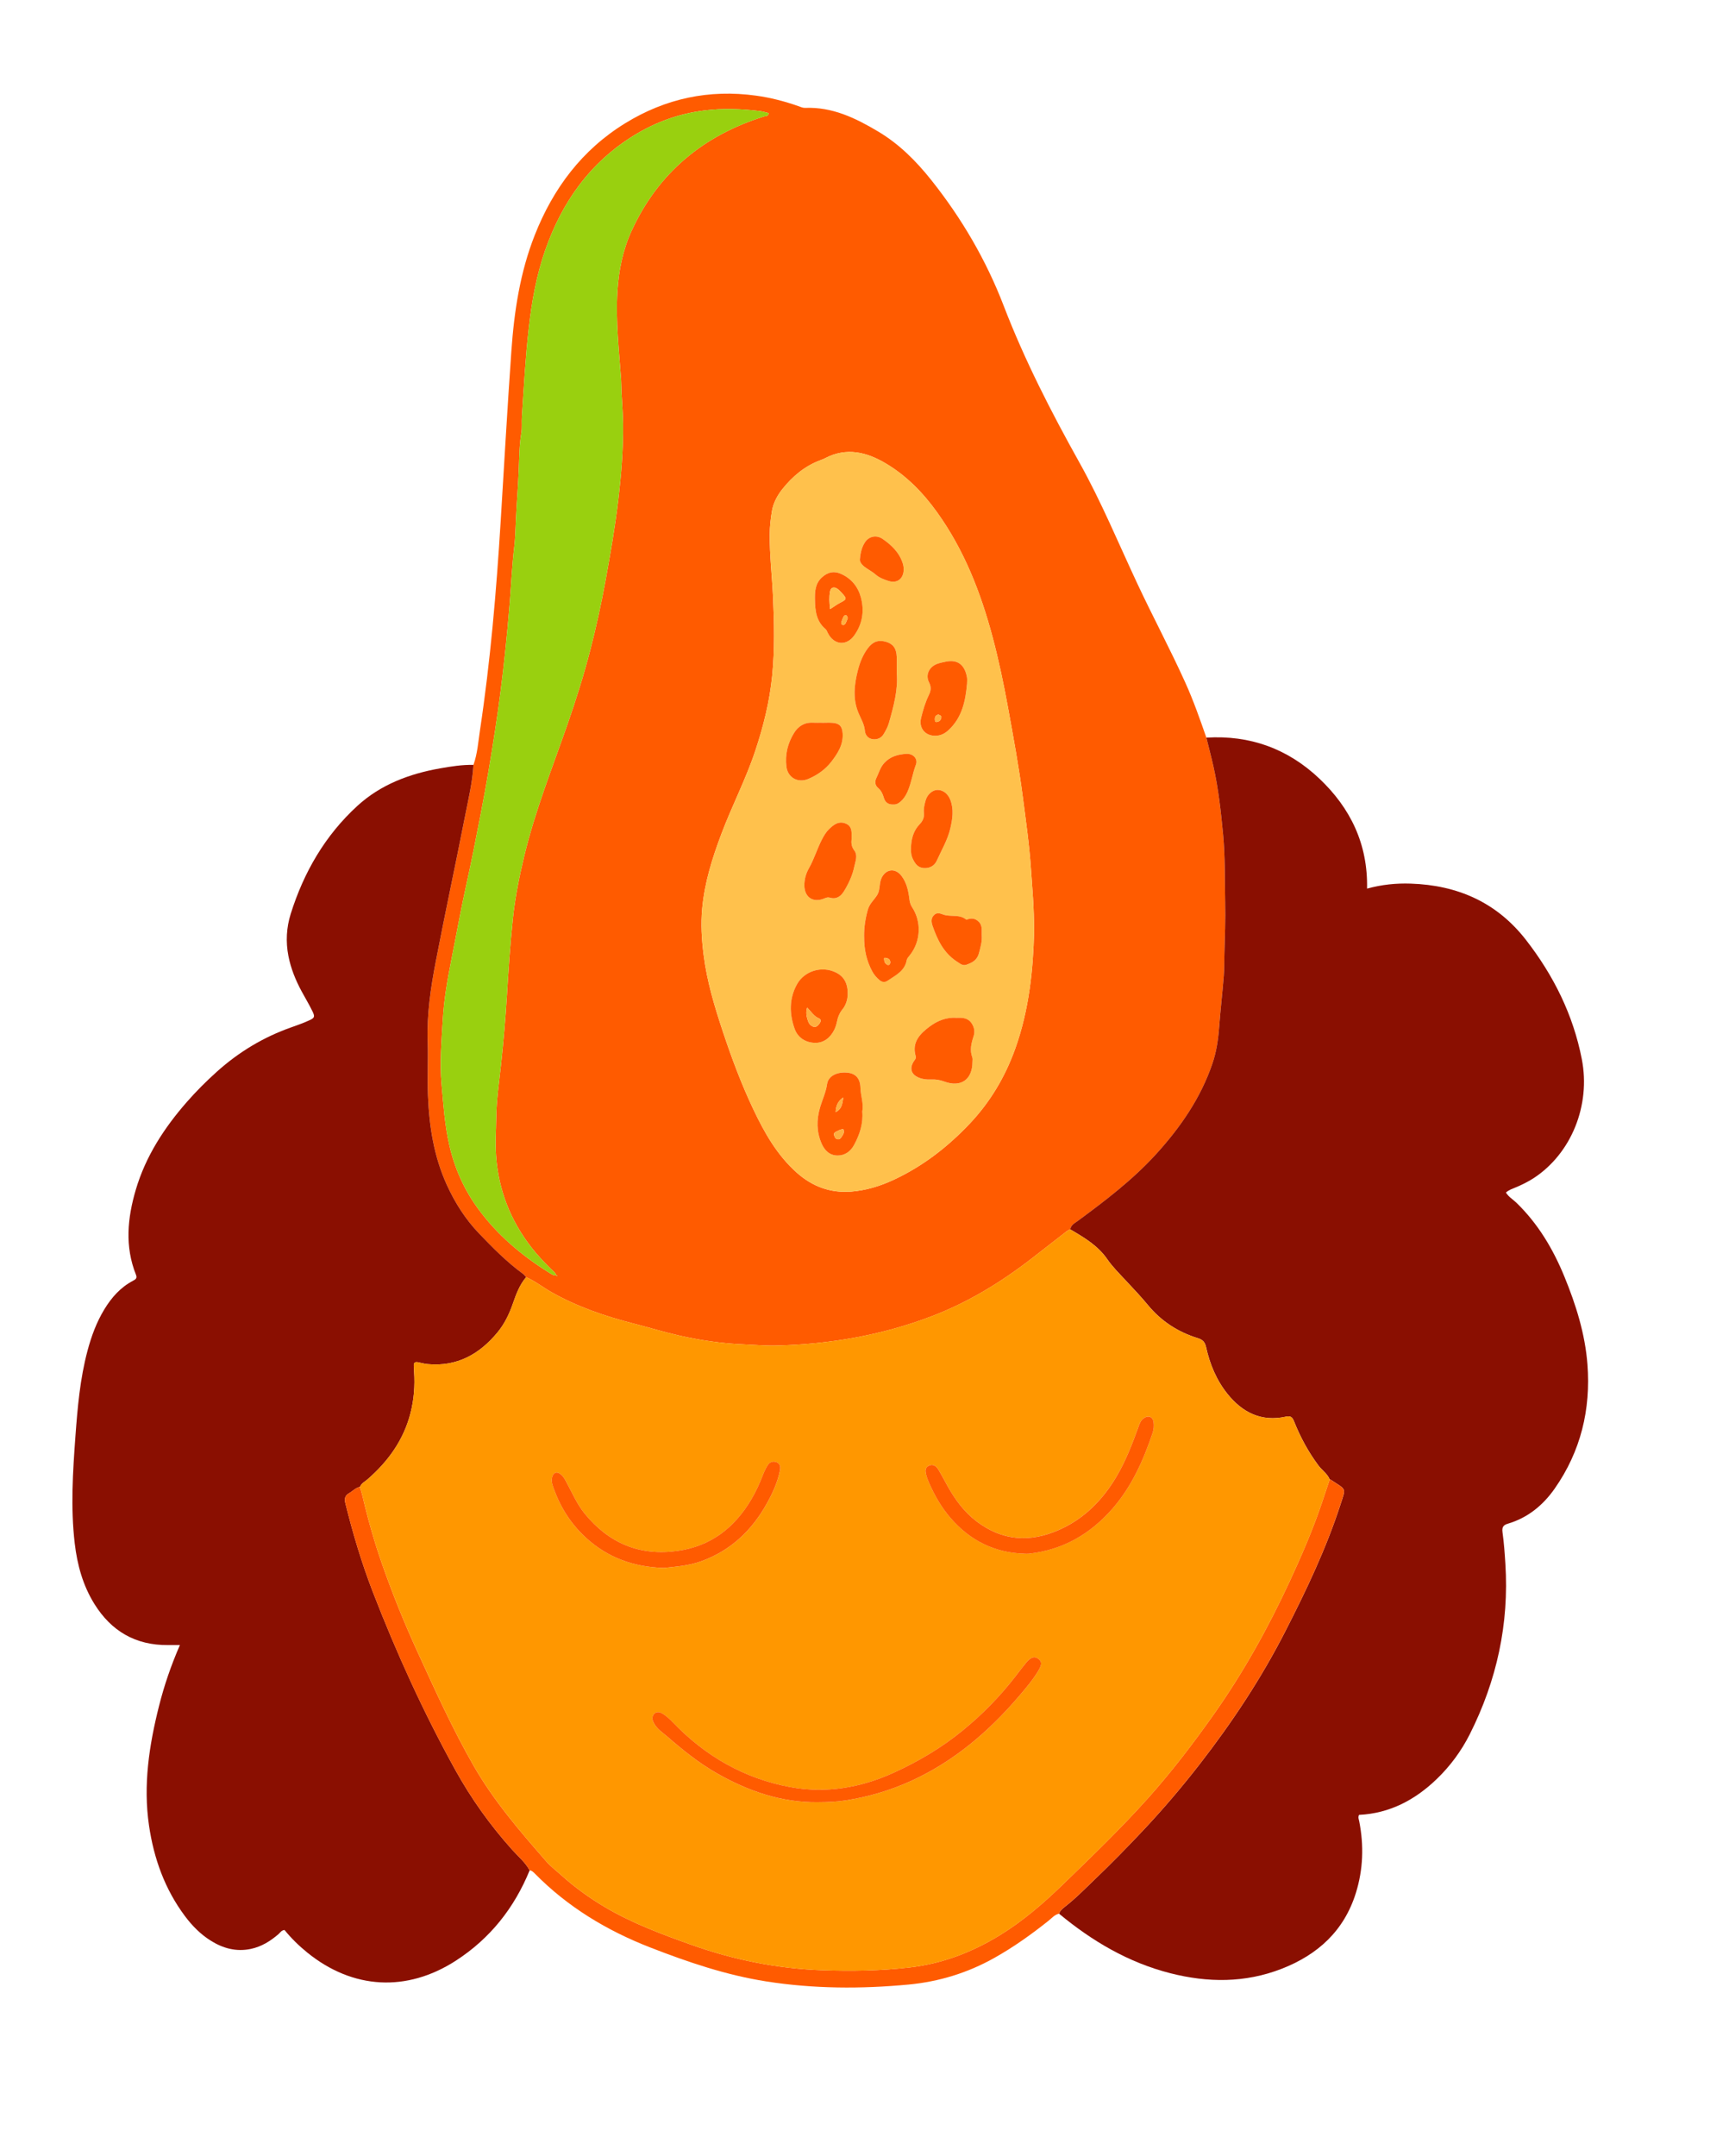 <svg xmlns="http://www.w3.org/2000/svg" id="Capa_1" data-name="Capa 1" viewBox="0 0 1133.66 1428.66"><defs><style>      .cls-1 {        fill: #9acf0f;      }      .cls-1, .cls-2, .cls-3, .cls-4, .cls-5, .cls-6, .cls-7, .cls-8, .cls-9 {        stroke-width: 0px;      }      .cls-2 {        fill: #ffc04c;      }      .cls-3 {        fill: #99d00f;      }      .cls-4 {        fill: #ffc14c;      }      .cls-5 {        fill: #8a0f01;      }      .cls-6 {        fill: none;      }      .cls-7 {        fill: #ff5b00;      }      .cls-8 {        fill: #feaf40;      }      .cls-9 {        fill: #ff9700;      }    </style></defs><path class="cls-7" d="M313.87,506.93c2.66-7.39,3.16-15.2,4.32-22.86,6.93-45.89,10.87-92.09,13.72-138.39,2.32-37.71,4.45-75.43,7.11-113.11,1.85-26.18,5.76-52.06,15.48-76.7,12.23-31.01,31.33-56.56,60-74.2,26.68-16.41,55.6-22.59,86.76-18.28,9.57,1.32,18.8,3.71,27.87,6.89,1.5.52,3.08,1.28,4.59,1.22,18.05-.75,33.44,6.72,48.34,15.58,13.94,8.28,25.23,19.56,35.26,32.16,20.2,25.36,36.43,53.11,48.05,83.33,13.88,36.13,31.47,70.37,50.3,104.08,14.43,25.85,25.75,53.24,38.28,80.03,10.33,22.09,21.88,43.58,31.91,65.82,5.35,11.86,9.65,24.1,13.91,36.37,1.57,6.38,3.26,12.74,4.7,19.16,3.33,14.81,4.95,29.84,6.39,44.95,1.42,14.95,1.05,29.93,1.38,44.86.25,11.51-.17,23.14-.51,34.71-.14,4.79-.02,9.61-.41,14.38-.94,11.51-2.27,22.99-3.13,34.51-.6,8-1.82,15.83-4.41,23.43-7.81,22.92-21.26,42.37-37.39,60.07-15.41,16.91-33.53,30.72-51.88,44.23-2.03,1.5-4.56,2.66-4.97,5.64-1.39.37-2.46,1.26-3.56,2.13-7.23,5.65-14.49,11.27-21.74,16.9-20.46,15.88-42.39,29.27-66.66,38.52-33.14,12.63-67.6,18.52-102.97,19.4-7.19.18-14.35-.5-21.52-.79-14.61-.59-28.97-2.72-43.17-5.94-9.91-2.25-19.64-5.25-29.49-7.76-19.22-4.9-37.84-11.23-55.19-21.1-5.54-3.15-10.54-7.21-16.45-9.71-.67-.74-1.23-1.61-2.01-2.18-10.72-7.79-19.98-17.2-29.1-26.71-9.05-9.43-16.02-20.38-21.44-32.25-8.59-18.82-11.72-38.86-12.53-59.3-.47-11.97.21-23.98-.19-35.96-.6-17.88,2.03-35.43,5.38-52.83,6.18-32.09,13.07-64.04,19.36-96.11,2.22-11.32,4.97-22.59,5.61-34.18ZM368.85,845.1c.03.18.03.39.12.53.06.09.38.12.4.09.15-.33-.06-.53-.57-.57-.73-1.98-2.51-3.05-3.89-4.46-4.35-4.41-8.64-8.85-12.46-13.76-13.98-17.98-21.97-38.14-23.58-60.99-.59-8.42,0-16.72.1-25.08.16-11.82,1.91-23.47,3.17-35.14,1.64-15.26,2.98-30.56,3.91-45.84,1.05-17.12,2.2-34.2,3.99-51.26,1.46-13.9,4.21-27.56,7.46-41.11,7.13-29.76,18.46-58.15,28.53-86.95,5.73-16.39,10.95-32.94,15.29-49.74,3.94-15.24,7.3-30.62,10.13-46.11,3.22-17.64,6.3-35.28,8.41-53.1,2-16.87,3.38-33.74,3.21-50.72-.08-7.17-.71-14.34-1.06-21.51-.13-2.59-.07-5.2-.25-7.79-1.36-19.46-3.66-38.83-2.44-58.46.87-13.96,3.58-27.42,9.32-39.97,17.64-38.59,47.58-63.32,87.83-75.95,1.2-.38,2.92.05,3.08-2.26-1.9-.45-3.81-1.08-5.76-1.32-12.3-1.49-24.56-1.97-36.97-.4-16.77,2.12-32.17,7.68-46.44,16.45-29.18,17.95-47.79,44.2-58.93,76.14-5.88,16.84-8.94,34.23-10.94,51.94-2.2,19.44-3.23,38.94-4.52,58.43-.24,3.59.22,7.26-.37,10.77-1.3,7.71-1.37,15.53-1.66,23.25-.42,11.38-1.4,22.72-1.93,34.08-.28,5.95-.38,11.96-1.08,17.91-1.47,12.48-2.05,25.03-3.04,37.54-.88,11.13-1.96,22.26-3.12,33.34-1.79,17.01-3.98,34.01-6.57,50.94-2.77,18.12-5.81,36.18-9.29,54.17-3.1,16.04-6.22,32.07-9.76,48.03-3.71,16.72-6.69,33.6-10.04,50.4-2.57,12.9-4.78,25.93-5.57,39.01-.86,14.29-2.12,28.59-.82,43.05,1.22,13.51,2.1,26.98,5.14,40.26,3.49,15.21,9.64,29.13,18.79,41.72,12.74,17.55,28.96,31.29,47.27,42.71,1.53.95,2.91,2.18,4.91,1.72ZM685.56,617.81c.02-16.91-1.24-29.41-2.08-41.94-1.07-15.93-3.32-31.72-5.38-47.51-2.59-19.93-6.24-39.72-9.85-59.5-2.86-15.67-6.12-31.28-10.23-46.7-7.87-29.52-18.83-57.64-36.77-82.64-9.28-12.94-20.25-24.22-34.04-32.4-12.81-7.6-26.13-10.82-40.29-3.41-.88.46-1.81.84-2.75,1.19-10.47,3.81-18.7,10.73-25.5,19.26-3.32,4.17-6.02,9.18-6.9,14.48-.84,5.06-1.44,10.23-1.48,15.46-.1,13.79,1.54,27.47,2.17,41.2.8,17.52,1.19,35.09-.56,52.67-1.69,17.01-5.79,33.36-11.12,49.46-6.28,18.97-15.59,36.72-22.6,55.42-5.98,15.92-11.03,31.89-12.64,49.04-.99,10.51-.36,20.78.93,30.99,2.22,17.65,7.38,34.68,13,51.53,5.75,17.24,12.12,34.26,19.92,50.69,7.39,15.57,15.8,30.53,28.96,42.19,10.21,9.05,22.18,13.48,35.74,12.45,9.78-.74,19.19-3.57,28.14-7.72,19.48-9.04,36.11-21.89,50.79-37.47,13.5-14.32,23.29-30.83,29.94-49.28,9.54-26.44,12.01-53.96,12.59-77.45Z"></path><path class="cls-5" d="M709.54,814.8c.41-2.98,2.93-4.14,4.97-5.64,18.35-13.51,36.47-27.32,51.88-44.23,16.12-17.7,29.58-37.14,37.39-60.07,2.59-7.6,3.81-15.43,4.41-23.43.87-11.52,2.19-23,3.13-34.51.39-4.77.27-9.59.41-14.38.33-11.57.76-23.21.51-34.71-.33-14.93.05-29.91-1.38-44.86-1.44-15.11-3.06-30.14-6.39-44.95-1.44-6.41-3.13-12.77-4.7-19.16,28.9-1.78,53.97,7.32,74.92,27.16,20.66,19.58,32.21,43.42,31.61,72.89,9.82-2.68,19.29-3.63,28.9-3.31,31.08,1.01,57.12,12.43,76.46,37.32,18.28,23.53,31.3,49.63,37.02,79.03,5.97,30.67-7.01,62.48-31.75,78.73-3.86,2.53-7.98,4.54-12.22,6.31-2.19.92-4.49,1.65-6.34,3.36,1.75,2.9,4.63,4.51,6.91,6.72,14.34,13.88,24.3,30.6,31.81,48.89,7.7,18.74,13.77,38.02,15.32,58.29,2.28,29.84-4.42,57.59-21.73,82.32-7.75,11.07-17.87,19.35-31.09,23.26-2.98.88-3.95,2.35-3.49,5.66.97,6.91,1.46,13.9,1.9,20.88,2.53,39.82-5.69,77.43-23.59,112.96-5.61,11.14-12.97,21.11-21.99,29.78-14.43,13.87-31.23,22.71-51.42,23.67-.84,1.67-.15,2.96.11,4.27,3.14,15.98,2.64,31.84-2.19,47.39-7.81,25.15-25.26,41.04-49.31,50.38-24.2,9.4-48.83,9.23-73.61,2.94-27.85-7.07-51.95-21.29-73.89-39.49.66-2.01,2.22-3.31,3.79-4.53,7.11-5.52,13.39-11.97,19.86-18.17,10.95-10.49,21.57-21.32,31.97-32.38,13.28-14.11,25.81-28.81,37.68-44.1,21.46-27.64,40.71-56.7,56.66-87.9,13.91-27.21,27.07-54.74,36.53-83.89,3.82-11.76,4.17-9.59-6.46-16.68-.15-.1-.39-.08-.58-.11-1.53-3.85-5.09-6.06-7.47-9.25-6.75-9.04-12.04-18.86-16.2-29.3-1.05-2.65-2.18-3.8-5.27-3.11-16.3,3.62-28.91-2.64-38.93-15.17-7.25-9.07-11.59-19.55-14.09-30.79-.72-3.24-2.01-4.98-5.48-6.04-13.09-4.01-24.28-11.26-33.02-21.86-4.71-5.72-9.81-11.05-14.85-16.46-4.23-4.54-8.65-8.91-12.18-14.02-6.23-9.03-15.34-14.39-24.5-19.73Z"></path><path class="cls-5" d="M313.87,506.93c-.64,11.59-3.39,22.86-5.61,34.18-6.29,32.07-13.18,64.02-19.36,96.11-3.35,17.41-5.98,34.95-5.38,52.83.4,11.98-.28,23.99.19,35.96.81,20.43,3.94,40.48,12.53,59.3,5.42,11.88,12.39,22.83,21.44,32.25,9.12,9.5,18.38,18.91,29.1,26.71.79.57,1.35,1.45,2.01,2.18-4.37,5.13-6.63,11.31-8.79,17.54-2.38,6.85-5.49,13.33-10.1,18.93-11.99,14.58-26.92,22.95-46.4,21.12-2.17-.2-4.3-.81-6.45-1.23-1.69-.33-2.74.21-2.72,2.08.02,1.4.09,2.79.19,4.19.66,9.23-.08,18.38-2.35,27.33-4.52,17.86-14.8,32.07-28.52,44.02-1.77,1.55-4.09,2.6-5.02,5.01-2.9.52-4.78,2.8-7.19,4.16-2.6,1.47-3.26,3.49-2.5,6.54,4.96,19.97,10.8,39.68,18.23,58.87,15.67,40.46,33.61,79.89,54.62,117.88,10.56,19.1,23.18,36.77,37.8,53.05,3.96,4.41,8.65,8.27,11.55,13.61-10.21,24.93-26.17,45.15-48.91,59.85-32.51,21-68.27,19.08-98.41-5.27-5.61-4.53-10.73-9.57-15.2-15.05-2.06.18-2.83,1.74-3.99,2.74-5.37,4.63-11.23,8.29-18.28,9.79-9.77,2.07-18.61-.37-26.83-5.58-6.67-4.22-12.14-9.78-16.84-16.06-13.37-17.85-20.66-38.16-23.88-60.04-3.97-27,.08-53.34,6.67-79.47,3.42-13.56,7.94-26.74,13.8-40.21-2.98,0-5.44-.02-7.91,0-21.47.2-37.59-9.22-48.81-27.3-7.63-12.29-11.34-25.89-13.01-40.13-2.78-23.76-1.26-47.53.49-71.24,1.39-18.9,3.05-37.83,7.95-56.27,2.58-9.7,6.01-19.05,11.25-27.65,4.75-7.8,10.67-14.49,18.88-18.81,1.76-.93,2.98-1.64,2.03-4.03-7.49-18.76-5.64-37.6-.1-56.38,6.53-22.09,18.78-40.91,33.8-58.08,6.19-7.08,12.83-13.71,19.83-20.01,14.6-13.14,31.07-23.06,49.61-29.56,3.95-1.39,7.91-2.82,11.71-4.55,3.62-1.65,3.91-2.4,2.13-6.05-2.18-4.48-4.76-8.77-7.14-13.16-4.01-7.41-7.15-15.14-8.78-23.47-1.84-9.44-1.3-18.85,1.52-27.86,8.64-27.56,22.78-51.99,44.18-71.59,15.46-14.16,34.51-21.31,54.95-24.9,7.27-1.28,14.58-2.46,22.01-2.28Z"></path><path class="cls-7" d="M351.13,1239.54c-2.9-5.33-7.59-9.2-11.55-13.61-14.61-16.28-27.24-33.95-37.8-53.05-21.01-37.98-38.96-77.41-54.62-117.88-7.43-19.19-13.27-38.89-18.23-58.87-.76-3.05-.1-5.08,2.5-6.54,2.41-1.36,4.29-3.65,7.19-4.16.6,2.11,1.29,4.2,1.78,6.33,3.49,14.97,7.67,29.74,12.72,44.25,7.03,20.18,15.05,39.96,23.97,59.39,11.66,25.41,23.15,50.88,37.11,75.17,13.31,23.16,30.62,43.18,48.04,63.15,2.87,3.29,6.45,5.95,9.7,8.9,9.06,8.2,18.92,15.3,29.46,21.51,18.01,10.6,37.47,17.82,57.04,24.79,28,9.97,56.88,15.75,86.56,16.83,19.34.7,38.68.39,58.01-1.84,21.71-2.5,41.31-10.02,59.79-21.33,15.26-9.34,28.68-20.93,41.45-33.28,19.38-18.75,38.81-37.45,56.82-57.57,15.74-17.58,30.01-36.3,43.6-55.54,19.52-27.64,35.91-57.09,50.16-87.78,7.83-16.86,15.21-33.87,21.21-51.47,1.86-5.46,3.66-10.94,5.48-16.41.2.03.43.01.58.11,10.63,7.08,10.28,4.91,6.46,16.68-9.46,29.15-22.62,56.68-36.53,83.89-15.95,31.2-35.2,60.25-56.66,87.9-11.87,15.29-24.4,29.99-37.68,44.1-10.4,11.06-21.03,21.89-31.97,32.38-6.47,6.2-12.75,12.64-19.86,18.17-1.56,1.22-3.13,2.52-3.79,4.53-2.91.61-4.72,2.9-6.87,4.61-11.42,9.1-23.26,17.55-36.02,24.7-17.69,9.92-36.67,15.74-56.78,17.64-31.52,2.97-63.02,2.84-94.37-2.07-26.57-4.17-51.88-12.76-76.85-22.47-28.82-11.22-54.8-26.85-76.6-49.01-.99-1-1.95-2.01-3.47-2.14Z"></path><path class="cls-9" d="M881.53,980.54c-1.83,5.47-3.62,10.95-5.48,16.41-6,17.6-13.38,34.61-21.21,51.47-14.25,30.69-30.65,60.14-50.16,87.78-13.58,19.24-27.86,37.96-43.6,55.54-18.01,20.12-37.44,38.82-56.82,57.57-12.76,12.35-26.19,23.94-41.45,33.28-18.47,11.31-38.08,18.83-59.79,21.33-19.33,2.23-38.67,2.54-58.01,1.84-29.68-1.08-58.56-6.86-86.56-16.83-19.57-6.97-39.03-14.18-57.04-24.79-10.54-6.21-20.39-13.3-29.46-21.51-3.26-2.95-6.84-5.61-9.7-8.9-17.42-19.97-34.73-39.99-48.04-63.15-13.96-24.29-25.44-49.76-37.11-75.17-8.92-19.43-16.94-39.21-23.97-59.39-5.06-14.51-9.23-29.28-12.72-44.25-.5-2.13-1.18-4.22-1.78-6.33.92-2.41,3.24-3.46,5.01-5.01,13.72-11.95,24-26.16,28.52-44.02,2.27-8.95,3.01-18.09,2.35-27.33-.1-1.39-.16-2.79-.19-4.19-.03-1.88,1.02-2.41,2.72-2.08,2.15.42,4.28,1.03,6.45,1.23,19.49,1.83,34.41-6.53,46.4-21.12,4.61-5.6,7.72-12.09,10.1-18.93,2.16-6.23,4.43-12.41,8.79-17.54,5.91,2.5,10.91,6.56,16.45,9.71,17.35,9.87,35.97,16.2,55.19,21.1,9.85,2.51,19.58,5.51,29.49,7.76,14.2,3.23,28.56,5.36,43.17,5.94,7.17.29,14.33.97,21.52.79,35.37-.88,69.83-6.77,102.97-19.4,24.27-9.25,46.19-22.64,66.66-38.52,7.25-5.63,14.51-11.25,21.74-16.9,1.11-.87,2.17-1.76,3.56-2.13,9.16,5.34,18.26,10.7,24.5,19.73,3.53,5.11,7.95,9.48,12.18,14.02,5.03,5.4,10.14,10.74,14.85,16.46,8.74,10.6,19.93,17.85,33.02,21.86,3.46,1.06,4.76,2.8,5.48,6.04,2.5,11.24,6.85,21.73,14.09,30.79,10.02,12.54,22.63,18.8,38.93,15.17,3.1-.69,4.22.46,5.27,3.11,4.15,10.44,9.45,20.26,16.2,29.3,2.38,3.19,5.94,5.4,7.47,9.25ZM542.36,1194.4c6.19-.02,12.33-.26,18.49-1.22,15.07-2.37,29.64-6.7,43.39-12.98,27.87-12.73,50.79-32.18,70.63-55.3,4.79-5.58,9.65-11.19,13.45-17.55,2.52-4.22,2.46-6.05.06-7.94-2.47-1.94-4.88-1.27-8.06,2.49-2.31,2.74-4.45,5.63-6.63,8.48-10.5,13.66-22.42,25.89-35.82,36.77-13.91,11.3-29.11,20.29-45.35,27.69-22.01,10.03-45.06,13.93-68.8,9.51-30.26-5.63-55.92-20.38-77.31-42.54-2.35-2.44-4.79-4.84-7.83-6.46-2.5-1.34-4.88-.52-5.82,1.96-.62,1.62-.12,3.05.66,4.55,2.11,4.08,5.9,6.4,9.19,9.26,10.27,8.91,20.83,17.41,32.69,24.15,20.79,11.83,42.79,19.45,67.05,19.14ZM679.13,1029.67c1,0,2.01.09,3-.01,22.57-2.45,40.83-13.08,55.52-29.98,12.65-14.55,20.34-31.86,26.46-49.95.8-2.35.99-4.72.7-7.09-.45-3.71-3.42-4.9-6.5-2.77-2.13,1.47-2.83,3.74-3.66,6.01-4.08,11.26-8.37,22.42-14.52,32.78-9.21,15.53-21.41,27.89-38.04,35.24-19.19,8.48-37.58,7.38-54.72-5.68-8.29-6.32-14.22-14.45-19.2-23.42-1.94-3.49-3.8-7.02-5.82-10.47-1.79-3.05-3.91-4.06-6.29-3.09-2.97,1.22-2.61,3.74-2.05,6.11.46,1.93,1.22,3.8,2.02,5.62,3.63,8.26,8.09,16.03,14.01,22.9,12.93,15.02,29.17,23.22,49.09,23.78ZM440.25,1039.14c7.74-.86,16.48-1.45,24.85-4.5,19.56-7.13,33.51-20.52,43.43-38.44,3.78-6.82,7.03-13.89,8.55-21.64.48-2.42.15-4.56-2.25-5.5-2.23-.87-4.48-.19-5.8,1.9-1.27,2.01-2.36,4.18-3.2,6.41-2.21,5.8-4.78,11.39-7.97,16.73-11.07,18.51-26.64,30.57-48.36,33.7-25.32,3.65-45.79-4.98-61.88-24.68-5-6.12-8.03-13.32-11.74-20.15-1.15-2.11-2.16-4.32-4.09-5.86-2.65-2.11-4.9-1.33-5.76,1.94-.76,2.88.34,5.5,1.29,8.09,4.53,12.41,11.47,23.18,21.31,32.14,14.4,13.12,31.45,19.25,51.63,19.87Z"></path><path class="cls-4" d="M685.56,617.81c-.58,23.49-3.05,51.01-12.59,77.45-6.66,18.45-16.44,34.96-29.94,49.28-14.68,15.57-31.31,28.43-50.79,37.47-8.95,4.15-18.36,6.98-28.14,7.72-13.56,1.02-25.53-3.41-35.74-12.45-13.16-11.66-21.57-26.61-28.96-42.19-7.79-16.43-14.17-33.45-19.92-50.69-5.62-16.85-10.77-33.88-13-51.53-1.29-10.21-1.92-20.49-.93-30.99,1.62-17.15,6.67-33.11,12.64-49.04,7.01-18.69,16.33-36.44,22.6-55.42,5.33-16.11,9.43-32.46,11.12-49.46,1.74-17.58,1.35-35.15.56-52.67-.63-13.73-2.27-27.41-2.17-41.2.04-5.22.64-10.39,1.48-15.46.88-5.3,3.57-10.31,6.9-14.48,6.79-8.52,15.02-15.45,25.5-19.26.94-.34,1.87-.72,2.75-1.19,14.16-7.41,27.48-4.18,40.29,3.41,13.79,8.18,24.75,19.46,34.04,32.4,17.94,25.01,28.9,53.12,36.77,82.64,4.11,15.42,7.38,31.02,10.23,46.7,3.61,19.78,7.26,39.58,9.85,59.5,2.05,15.79,4.31,31.58,5.38,47.51.84,12.53,2.1,25.03,2.08,41.94ZM572.87,620.43c-.05,9.02,1.6,16.1,5.24,23.06,1.23,2.35,2.88,4.3,4.88,5.99,1.71,1.45,3.54,1.76,5.47.44,5.23-3.56,11.28-6.33,12.63-13.55.26-1.37,1.33-2.4,2.2-3.51,7.16-9.1,7.71-22.07,1.35-31.67-1.15-1.73-1.56-3.59-1.81-5.61-.65-5.38-1.84-10.63-5.17-15.08-3.93-5.24-9.99-4.79-13.02.9-1.92,3.61-1.01,8.16-2.91,11.4-1.96,3.34-5.25,5.98-6.36,9.94-1.62,5.77-2.56,11.66-2.51,17.67ZM634.13,674.6c-6.74-.53-12.73,1.94-17.85,5.76-6.35,4.72-11.93,10.38-9.25,19.58.49,1.7-.65,2.51-1.37,3.67-2.81,4.56-1.56,8.54,3.36,10.57,2.61,1.08,5.37,1.4,8.2,1.25,3-.16,5.86.31,8.75,1.37,11.09,4.08,18.66-1.28,18.7-13.02,0-1,.23-2.09-.1-2.97-1.82-4.81-.67-9.39.83-13.96,1.01-3.07.5-5.91-1.22-8.55-2.42-3.73-6.18-3.94-10.07-3.68ZM594.53,446.3c0-4.36.12-7.75-.03-11.13-.23-5.48-2.52-8.53-7.1-9.81-5.08-1.42-8.74-.13-12.01,4.22-3.28,4.38-5.28,9.35-6.62,14.59-2.45,9.59-3.55,19.21.52,28.67,1.63,3.79,3.77,7.26,4.13,11.62.22,2.74,2.16,5.19,5.49,5.48,3.06.26,5.52-.97,7.04-3.59,1.3-2.23,2.61-4.55,3.31-7.01,3.16-11.1,6.19-22.26,5.28-33.03ZM562,659.5c.21-7.4-2.17-12.15-7.75-14.94-9.22-4.62-20.91-1.23-25.92,7.87-5.22,9.47-5.02,19.6-1.48,29.49,2.13,5.94,7.42,9.13,13.56,9.22,5.76.08,10.06-3.42,12.67-8.6.8-1.58,1.35-3.34,1.71-5.08.65-3.16,1.66-6,3.79-8.59,2.46-2.99,3.26-6.76,3.43-9.36ZM571.65,736.55c.99-5.1-1.07-10.3-1.23-15.67-.17-6.01-3.02-9.3-8.24-9.93-6.95-.84-13.07,1.97-13.86,7.48-.81,5.64-3.27,10.61-4.78,15.93-2.25,7.94-2.21,15.64,1.05,23.31,2.06,4.85,5.48,8.12,10.76,8.11,4.88,0,8.59-2.74,10.94-7.16,3.63-6.8,6.04-13.88,5.35-22.08ZM564.59,555.87c-.03-3.97.62-8.13-3.85-10.02-4.65-1.96-8.01.65-11.14,3.69-2.04,1.98-3.43,4.37-4.72,6.88-3.2,6.2-5.13,12.94-8.62,19.05-1.92,3.37-3.07,7.36-3.01,11.47.11,7.49,5.43,11.31,12.4,8.82,1.48-.53,2.77-1.35,4.55-.82,4.37,1.29,7.3-.96,9.43-4.47,3.01-4.98,5.51-10.28,6.67-15.96.72-3.53,2.59-7.55-.01-10.94-1.94-2.53-2-5.08-1.71-7.69ZM641.1,453.14c0-1.4.2-2.83-.03-4.18-1.16-6.7-4.81-12.41-14.21-10.39-1.94.42-3.93.79-5.77,1.5-5.17,2.01-7.66,7.31-5.2,12.1,1.59,3.09,1.33,5.57-.08,8.44-2.38,4.85-3.89,10.03-5.17,15.25-1.64,6.67,2.75,11.89,9.57,11.77,3.41-.06,6.11-1.43,8.56-3.68,9.03-8.31,11.31-19.3,12.33-30.8ZM544.84,479.02v-.06c-1.99,0-3.99.08-5.98-.02-5.57-.27-9.71,2.36-12.46,6.84-4.17,6.79-6.02,14.32-5.04,22.3.91,7.38,7.72,11.05,14.6,8.1,5.96-2.56,11.19-6.21,15.15-11.35,4.28-5.55,8.09-11.4,7.51-18.97-.35-4.48-2.06-6.45-6.61-6.82-2.38-.19-4.78-.03-7.17-.03ZM540.27,397.32c.11,7.3.82,14.38,6.98,19.55.71.59,1.07,1.64,1.5,2.52,4,8.09,12.33,9.02,17.56,1.74,5.44-7.57,6.8-16.15,4.44-25.07-1.87-7.06-6.18-12.5-12.97-15.61-4.92-2.26-9.24-1.26-13.14,2.45-4.22,4.02-4.45,9.14-4.38,14.42ZM603.95,562.02c-.11,2.64.16,5.16,1.39,7.56,1.5,2.94,3.17,5.38,6.98,5.7,4.2.34,7.28-1.61,8.78-4.96,3.16-7.06,7.21-13.78,8.97-21.42,1.44-6.25,2.38-12.52-.03-18.79-1.54-4-4.75-6.57-8.38-6.6-3.38-.03-6.82,2.87-7.98,6.93-.76,2.67-1.44,5.4-1.16,8.23.29,2.96-.62,5.31-2.75,7.51-4.23,4.37-5.68,9.9-5.81,15.84ZM650.85,619.93c-.18-3.09.71-6.36-1.94-9.01-2.49-2.49-5.19-2.58-8.2-1.35-4.17-3.54-9.36-2.04-14.02-3.06-2.49-.54-4.76-2.28-7.08-.36-2.43,2.01-2.32,4.69-1.3,7.61,3.2,9.13,7.2,17.54,15.66,23.25,4.47,3.02,4.79,3.44,9.53,1.22,2.94-1.38,4.72-3.51,5.53-6.58,1.01-3.84,2.16-7.66,1.83-11.71ZM592.28,533.16c1.78.13,3.33-.65,4.73-1.9,1.98-1.76,3.39-3.86,4.49-6.27,2.66-5.84,3.42-12.26,5.69-18.24,1.47-3.88-1.88-7.45-6.43-7.14-5.41.37-10.52,1.68-14.52,6.02-2.71,2.95-3.56,6.62-5.24,9.98-1.27,2.55-.79,4.94,1.09,6.55,2.13,1.83,3.11,4.02,3.84,6.52.9,3.1,2.96,4.62,6.34,4.48ZM570.11,370.36c-.43,1.98,1.36,4.22,4.03,6.03,2.14,1.45,4.45,2.72,6.38,4.41,2.51,2.19,5.54,3.24,8.51,4.23,5.62,1.87,9.92-1.4,10.07-7.39.04-1.37-.17-2.8-.57-4.11-2.24-7.24-7.45-12.26-13.39-16.34-4.2-2.89-9.11-1.67-11.64,2.15-1.88,2.84-2.94,6.09-3.39,11.03Z"></path><path class="cls-3" d="M368.85,845.1c-2,.46-3.38-.77-4.91-1.72-18.3-11.42-34.52-25.15-47.27-42.71-9.14-12.59-15.3-26.51-18.79-41.72-3.05-13.28-3.93-26.75-5.14-40.26-1.3-14.46-.04-28.76.82-43.05.79-13.08,3-26.1,5.57-39.01,3.35-16.8,6.33-33.68,10.04-50.4,3.54-15.96,6.66-31.99,9.76-48.03,3.48-17.99,6.52-36.05,9.29-54.17,2.59-16.94,4.78-33.93,6.57-50.94,1.17-11.08,2.24-22.21,3.12-33.34.99-12.51,1.57-25.07,3.04-37.54.7-5.94.81-11.96,1.08-17.91.53-11.36,1.51-22.7,1.93-34.08.29-7.72.36-15.54,1.66-23.25.59-3.51.14-7.19.37-10.77,1.28-19.49,2.32-38.99,4.52-58.43,2-17.7,5.06-35.1,10.94-51.94,11.15-31.95,29.75-58.19,58.93-76.14,14.27-8.78,29.67-14.33,46.44-16.45,12.42-1.57,24.67-1.09,36.97.4,1.95.24,3.86.87,5.76,1.32-.16,2.31-1.88,1.88-3.08,2.26-40.25,12.63-70.19,37.36-87.83,75.95-5.73,12.54-8.45,26.01-9.32,39.97-1.22,19.62,1.07,39,2.44,58.46.18,2.59.13,5.19.25,7.79.35,7.17.98,14.34,1.06,21.51.18,16.98-1.2,33.85-3.21,50.72-2.12,17.82-5.2,35.47-8.41,53.1-2.83,15.49-6.19,30.87-10.13,46.11-4.34,16.8-9.56,33.35-15.29,49.74-10.07,28.8-21.4,57.2-28.53,86.95-3.25,13.56-6,27.21-7.46,41.11-1.79,17.05-2.94,34.14-3.99,51.26-.93,15.28-2.27,30.58-3.91,45.84-1.25,11.67-3.01,23.32-3.17,35.14-.11,8.36-.7,16.65-.1,25.08,1.61,22.85,9.59,43.01,23.58,60.99,3.82,4.91,8.11,9.35,12.46,13.76,1.38,1.4,3.16,2.48,3.89,4.46l.05-.05Z"></path><path class="cls-1" d="M368.8,845.15c.51.04.71.24.57.57-.01.03-.34,0-.4-.09-.09-.14-.08-.35-.12-.53,0,0-.05.05-.05.05Z"></path><path class="cls-7" d="M542.36,1194.4c-24.26.31-46.26-7.31-67.05-19.14-11.85-6.74-22.42-15.24-32.69-24.15-3.3-2.86-7.09-5.19-9.19-9.26-.78-1.5-1.27-2.93-.66-4.55.95-2.48,3.32-3.3,5.82-1.96,3.04,1.62,5.47,4.03,7.83,6.46,21.38,22.17,47.05,36.91,77.31,42.54,23.74,4.42,46.8.52,68.8-9.51,16.24-7.4,31.45-16.39,45.35-27.69,13.4-10.89,25.32-23.11,35.82-36.77,2.19-2.85,4.32-5.74,6.63-8.48,3.18-3.76,5.59-4.43,8.06-2.49,2.4,1.88,2.46,3.72-.06,7.94-3.81,6.36-8.66,11.97-13.45,17.55-19.84,23.12-42.77,42.56-70.63,55.3-13.75,6.28-28.32,10.62-43.39,12.98-6.15.97-12.3,1.2-18.49,1.22Z"></path><path class="cls-7" d="M679.13,1029.67c-19.92-.56-36.15-8.75-49.09-23.78-5.92-6.88-10.38-14.64-14.01-22.9-.8-1.82-1.56-3.7-2.02-5.62-.57-2.37-.92-4.89,2.05-6.11,2.38-.97,4.5.03,6.29,3.09,2.02,3.44,3.88,6.98,5.82,10.47,4.99,8.96,10.91,17.1,19.2,23.42,17.14,13.06,35.53,14.16,54.72,5.68,16.62-7.35,28.83-19.71,38.04-35.24,6.14-10.36,10.44-21.52,14.52-32.78.82-2.27,1.53-4.55,3.66-6.01,3.09-2.13,6.05-.94,6.5,2.77.29,2.37.09,4.74-.7,7.09-6.12,18.09-13.81,35.39-26.46,49.95-14.69,16.9-32.94,27.53-55.52,29.98-.99.11-2,.01-3,.01Z"></path><path class="cls-7" d="M440.25,1039.14c-20.19-.61-37.23-6.75-51.63-19.87-9.83-8.96-16.77-19.73-21.31-32.14-.95-2.59-2.05-5.21-1.29-8.09.86-3.27,3.11-4.05,5.76-1.94,1.93,1.53,2.94,3.75,4.09,5.86,3.71,6.83,6.74,14.03,11.74,20.15,16.09,19.71,36.57,28.33,61.88,24.68,21.71-3.13,37.29-15.18,48.36-33.7,3.19-5.34,5.76-10.93,7.97-16.73.85-2.22,1.93-4.4,3.2-6.41,1.32-2.09,3.57-2.78,5.8-1.9,2.4.94,2.73,3.08,2.25,5.5-1.52,7.75-4.78,14.82-8.55,21.64-9.92,17.92-23.87,31.31-43.43,38.44-8.37,3.05-17.11,3.64-24.85,4.5Z"></path><path class="cls-7" d="M572.87,620.43c-.06-6.02.89-11.9,2.51-17.67,1.11-3.96,4.4-6.6,6.36-9.94,1.9-3.25.99-7.8,2.91-11.4,3.03-5.69,9.09-6.14,13.02-.9,3.34,4.45,4.52,9.7,5.17,15.08.24,2.02.66,3.88,1.81,5.61,6.35,9.6,5.81,22.57-1.35,31.67-.87,1.11-1.94,2.14-2.2,3.51-1.35,7.22-7.39,9.99-12.63,13.55-1.94,1.32-3.76,1.01-5.47-.44-2-1.69-3.65-3.64-4.88-5.99-3.64-6.96-5.3-14.04-5.24-23.06ZM586.45,634.76c-.11.16-.33.32-.33.48.01,1.87.53,3.57,2.42,4.27.78.29,1.56-.58,1.62-1.36.22-2.63-1.62-3.2-3.72-3.4Z"></path><path class="cls-7" d="M634.13,674.6c3.89-.25,7.64-.05,10.07,3.68,1.72,2.65,2.23,5.49,1.22,8.55-1.5,4.57-2.65,9.16-.83,13.96.33.88.1,1.98.1,2.97-.05,11.75-7.61,17.1-18.7,13.02-2.9-1.07-5.75-1.53-8.75-1.37-2.83.15-5.6-.17-8.2-1.25-4.92-2.03-6.17-6.01-3.36-10.57.71-1.16,1.86-1.97,1.37-3.67-2.68-9.2,2.9-14.85,9.25-19.58,5.13-3.82,11.11-6.29,17.85-5.76Z"></path><path class="cls-7" d="M594.53,446.3c.91,10.77-2.12,21.93-5.28,33.03-.7,2.46-2.01,4.78-3.31,7.01-1.52,2.62-3.98,3.85-7.04,3.59-3.32-.28-5.26-2.74-5.49-5.48-.36-4.36-2.5-7.83-4.13-11.62-4.07-9.46-2.97-19.08-.52-28.67,1.34-5.24,3.34-10.22,6.62-14.59,3.27-4.35,6.93-5.64,12.01-4.22,4.59,1.29,6.87,4.33,7.1,9.81.14,3.38.03,6.77.03,11.13Z"></path><path class="cls-7" d="M562,659.5c-.17,2.59-.97,6.37-3.43,9.36-2.13,2.59-3.14,5.44-3.79,8.59-.36,1.74-.92,3.49-1.71,5.08-2.61,5.18-6.9,8.69-12.67,8.6-6.14-.09-11.42-3.27-13.56-9.22-3.54-9.88-3.74-20.01,1.48-29.49,5.01-9.1,16.7-12.48,25.92-7.87,5.58,2.79,7.96,7.54,7.75,14.94ZM535.11,667.74c-1.12,3.67-.26,6.31.58,8.95.51,1.6,1.48,2.83,2.98,3.53,2.06.97,3.4-.27,4.53-1.75.92-1.21,1.43-2.85-.25-3.53-3.29-1.33-5.01-4.29-7.84-7.21Z"></path><path class="cls-7" d="M571.65,736.55c.69,8.19-1.72,15.28-5.35,22.08-2.35,4.42-6.06,7.15-10.94,7.16-5.28,0-8.7-3.26-10.76-8.11-3.26-7.67-3.3-15.38-1.05-23.31,1.51-5.33,3.97-10.29,4.78-15.93.79-5.51,6.91-8.32,13.86-7.48,5.22.63,8.06,3.92,8.24,9.93.16,5.37,2.22,10.57,1.23,15.67ZM559.11,748.39c-1.96-.05-3.26.94-4.68,1.56-.95.42-1.78,1.06-1.49,2.21.28,1.13.71,2.33,1.95,2.77,1.34.48,2.33-.27,2.96-1.32.87-1.46,2.21-2.85,1.26-5.22ZM559.08,727.35c-3.31,2.12-4.88,5.17-5.09,9.72,4.5-2.29,4.4-6.19,5.09-9.72Z"></path><path class="cls-7" d="M564.59,555.87c-.29,2.62-.23,5.16,1.71,7.69,2.61,3.4.73,7.41.01,10.94-1.16,5.67-3.66,10.98-6.67,15.96-2.13,3.52-5.06,5.76-9.43,4.47-1.78-.52-3.06.29-4.55.82-6.97,2.49-12.29-1.33-12.4-8.82-.06-4.12,1.09-8.1,3.01-11.47,3.48-6.11,5.42-12.85,8.62-19.05,1.29-2.5,2.68-4.9,4.72-6.88,3.13-3.04,6.49-5.65,11.14-3.69,4.47,1.89,3.81,6.05,3.85,10.02Z"></path><path class="cls-7" d="M641.1,453.14c-1.02,11.5-3.3,22.49-12.33,30.8-2.45,2.25-5.15,3.62-8.56,3.68-6.82.12-11.21-5.1-9.57-11.77,1.29-5.22,2.79-10.41,5.17-15.25,1.41-2.87,1.67-5.34.08-8.44-2.46-4.79.02-10.08,5.2-12.1,1.84-.72,3.83-1.09,5.77-1.5,9.4-2.02,13.05,3.7,14.21,10.39.23,1.36.03,2.79.03,4.18ZM622.13,473.57c-1.74.31-2.46,1.51-2.36,3.28.04.75.13,1.78,1.17,1.66,1.69-.19,2.83-1.28,3.11-2.94.2-1.18-.84-1.59-1.93-1.99Z"></path><path class="cls-7" d="M544.84,479.02c2.39,0,4.79-.16,7.17.03,4.55.37,6.26,2.34,6.61,6.82.58,7.57-3.22,13.41-7.51,18.97-3.96,5.13-9.19,8.79-15.15,11.35-6.88,2.95-13.69-.72-14.6-8.1-.99-7.98.86-15.51,5.04-22.3,2.75-4.48,6.89-7.11,12.46-6.84,1.99.1,3.98.02,5.98.02v.06Z"></path><path class="cls-7" d="M540.27,397.32c-.06-5.28.16-10.4,4.38-14.42,3.89-3.71,8.21-4.71,13.14-2.45,6.78,3.11,11.1,8.55,12.97,15.61,2.36,8.93,1,17.5-4.44,25.07-5.23,7.28-13.56,6.35-17.56-1.74-.43-.88-.79-1.92-1.5-2.52-6.17-5.18-6.88-12.25-6.98-19.55ZM550.35,403.67c2.62-1.68,4.47-3.09,6.51-4.14,4.6-2.37,4.73-2.71,1.37-6.39-.94-1.02-1.9-2.07-3.02-2.87-2.3-1.65-4.44-1.01-4.92,1.71-.65,3.64-.5,7.34.06,11.68ZM562.03,409.65c-.3-.68-.39-1.44-.79-1.69-.76-.48-1.61-.07-1.99.66-.55,1.04-.9,2.19-1.34,3.3-.32.8-.35,1.71.44,2.09,1.08.53,1.9-.16,2.37-1.14.5-1.06.89-2.18,1.32-3.23Z"></path><path class="cls-7" d="M603.95,562.02c.13-5.94,1.58-11.48,5.81-15.84,2.13-2.2,3.05-4.55,2.75-7.51-.28-2.83.4-5.56,1.16-8.23,1.16-4.06,4.6-6.96,7.98-6.93,3.63.03,6.85,2.61,8.38,6.6,2.41,6.27,1.47,12.54.03,18.79-1.76,7.64-5.81,14.37-8.97,21.42-1.5,3.35-4.58,5.3-8.78,4.96-3.81-.31-5.47-2.76-6.98-5.7-1.23-2.4-1.5-4.93-1.39-7.56Z"></path><path class="cls-7" d="M650.85,619.93c.33,4.06-.82,7.87-1.83,11.71-.81,3.07-2.58,5.2-5.53,6.58-4.74,2.22-5.06,1.79-9.53-1.22-8.46-5.72-12.46-14.12-15.66-23.25-1.02-2.92-1.13-5.6,1.3-7.61,2.32-1.92,4.58-.18,7.08.36,4.66,1.01,9.85-.48,14.02,3.06,3.01-1.23,5.71-1.14,8.2,1.35,2.65,2.65,1.76,5.92,1.94,9.01Z"></path><path class="cls-7" d="M592.28,533.16c-3.39.15-5.44-1.38-6.34-4.48-.73-2.5-1.71-4.7-3.84-6.52-1.88-1.61-2.36-4-1.09-6.55,1.67-3.36,2.52-7.04,5.24-9.98,4-4.34,9.11-5.65,14.52-6.02,4.55-.31,7.9,3.26,6.43,7.14-2.27,5.99-3.04,12.4-5.69,18.24-1.1,2.41-2.51,4.52-4.49,6.27-1.41,1.25-2.95,2.03-4.73,1.9Z"></path><path class="cls-7" d="M570.11,370.36c.45-4.94,1.51-8.19,3.39-11.03,2.52-3.82,7.44-5.03,11.64-2.15,5.94,4.08,11.15,9.1,13.39,16.34.4,1.31.61,2.74.57,4.11-.15,6-4.45,9.26-10.07,7.39-2.98-.99-6.01-2.04-8.51-4.23-1.94-1.69-4.24-2.96-6.38-4.41-2.66-1.8-4.46-4.04-4.03-6.03Z"></path><path class="cls-8" d="M586.45,634.76c2.1.2,3.93.76,3.72,3.4-.06.78-.85,1.64-1.62,1.36-1.88-.7-2.41-2.4-2.42-4.27,0-.16.21-.32.33-.48Z"></path><path class="cls-8" d="M535.11,667.74c2.84,2.92,4.55,5.88,7.84,7.21,1.68.68,1.17,2.32.25,3.53-1.13,1.48-2.47,2.72-4.53,1.75-1.5-.71-2.47-1.94-2.98-3.53-.85-2.65-1.7-5.29-.58-8.95Z"></path><path class="cls-8" d="M559.11,748.39c.95,2.38-.39,3.77-1.26,5.22-.63,1.05-1.63,1.8-2.96,1.32-1.24-.45-1.67-1.65-1.95-2.77-.29-1.15.55-1.79,1.49-2.21,1.42-.62,2.72-1.61,4.68-1.56Z"></path><path class="cls-8" d="M559.08,727.35c-.69,3.53-.6,7.43-5.09,9.72.21-4.56,1.78-7.61,5.09-9.72Z"></path><path class="cls-8" d="M622.13,473.57c1.08.41,2.13.81,1.93,1.99-.29,1.67-1.43,2.76-3.11,2.94-1.04.12-1.13-.91-1.17-1.66-.1-1.77.62-2.97,2.36-3.28Z"></path><path class="cls-2" d="M550.35,403.67c-.56-4.34-.7-8.04-.06-11.68.48-2.72,2.62-3.37,4.92-1.71,1.12.8,2.08,1.85,3.02,2.87,3.36,3.68,3.23,4.01-1.37,6.39-2.04,1.05-3.89,2.46-6.51,4.14Z"></path><path class="cls-8" d="M562.03,409.65c-.42,1.05-.81,2.17-1.32,3.23-.46.97-1.29,1.66-2.37,1.14-.79-.39-.76-1.29-.44-2.09.44-1.1.78-2.25,1.34-3.3.39-.73,1.23-1.14,1.99-.66.4.25.49,1,.79,1.69Z"></path><rect class="cls-6" width="1133.66" height="1428.66"></rect></svg>